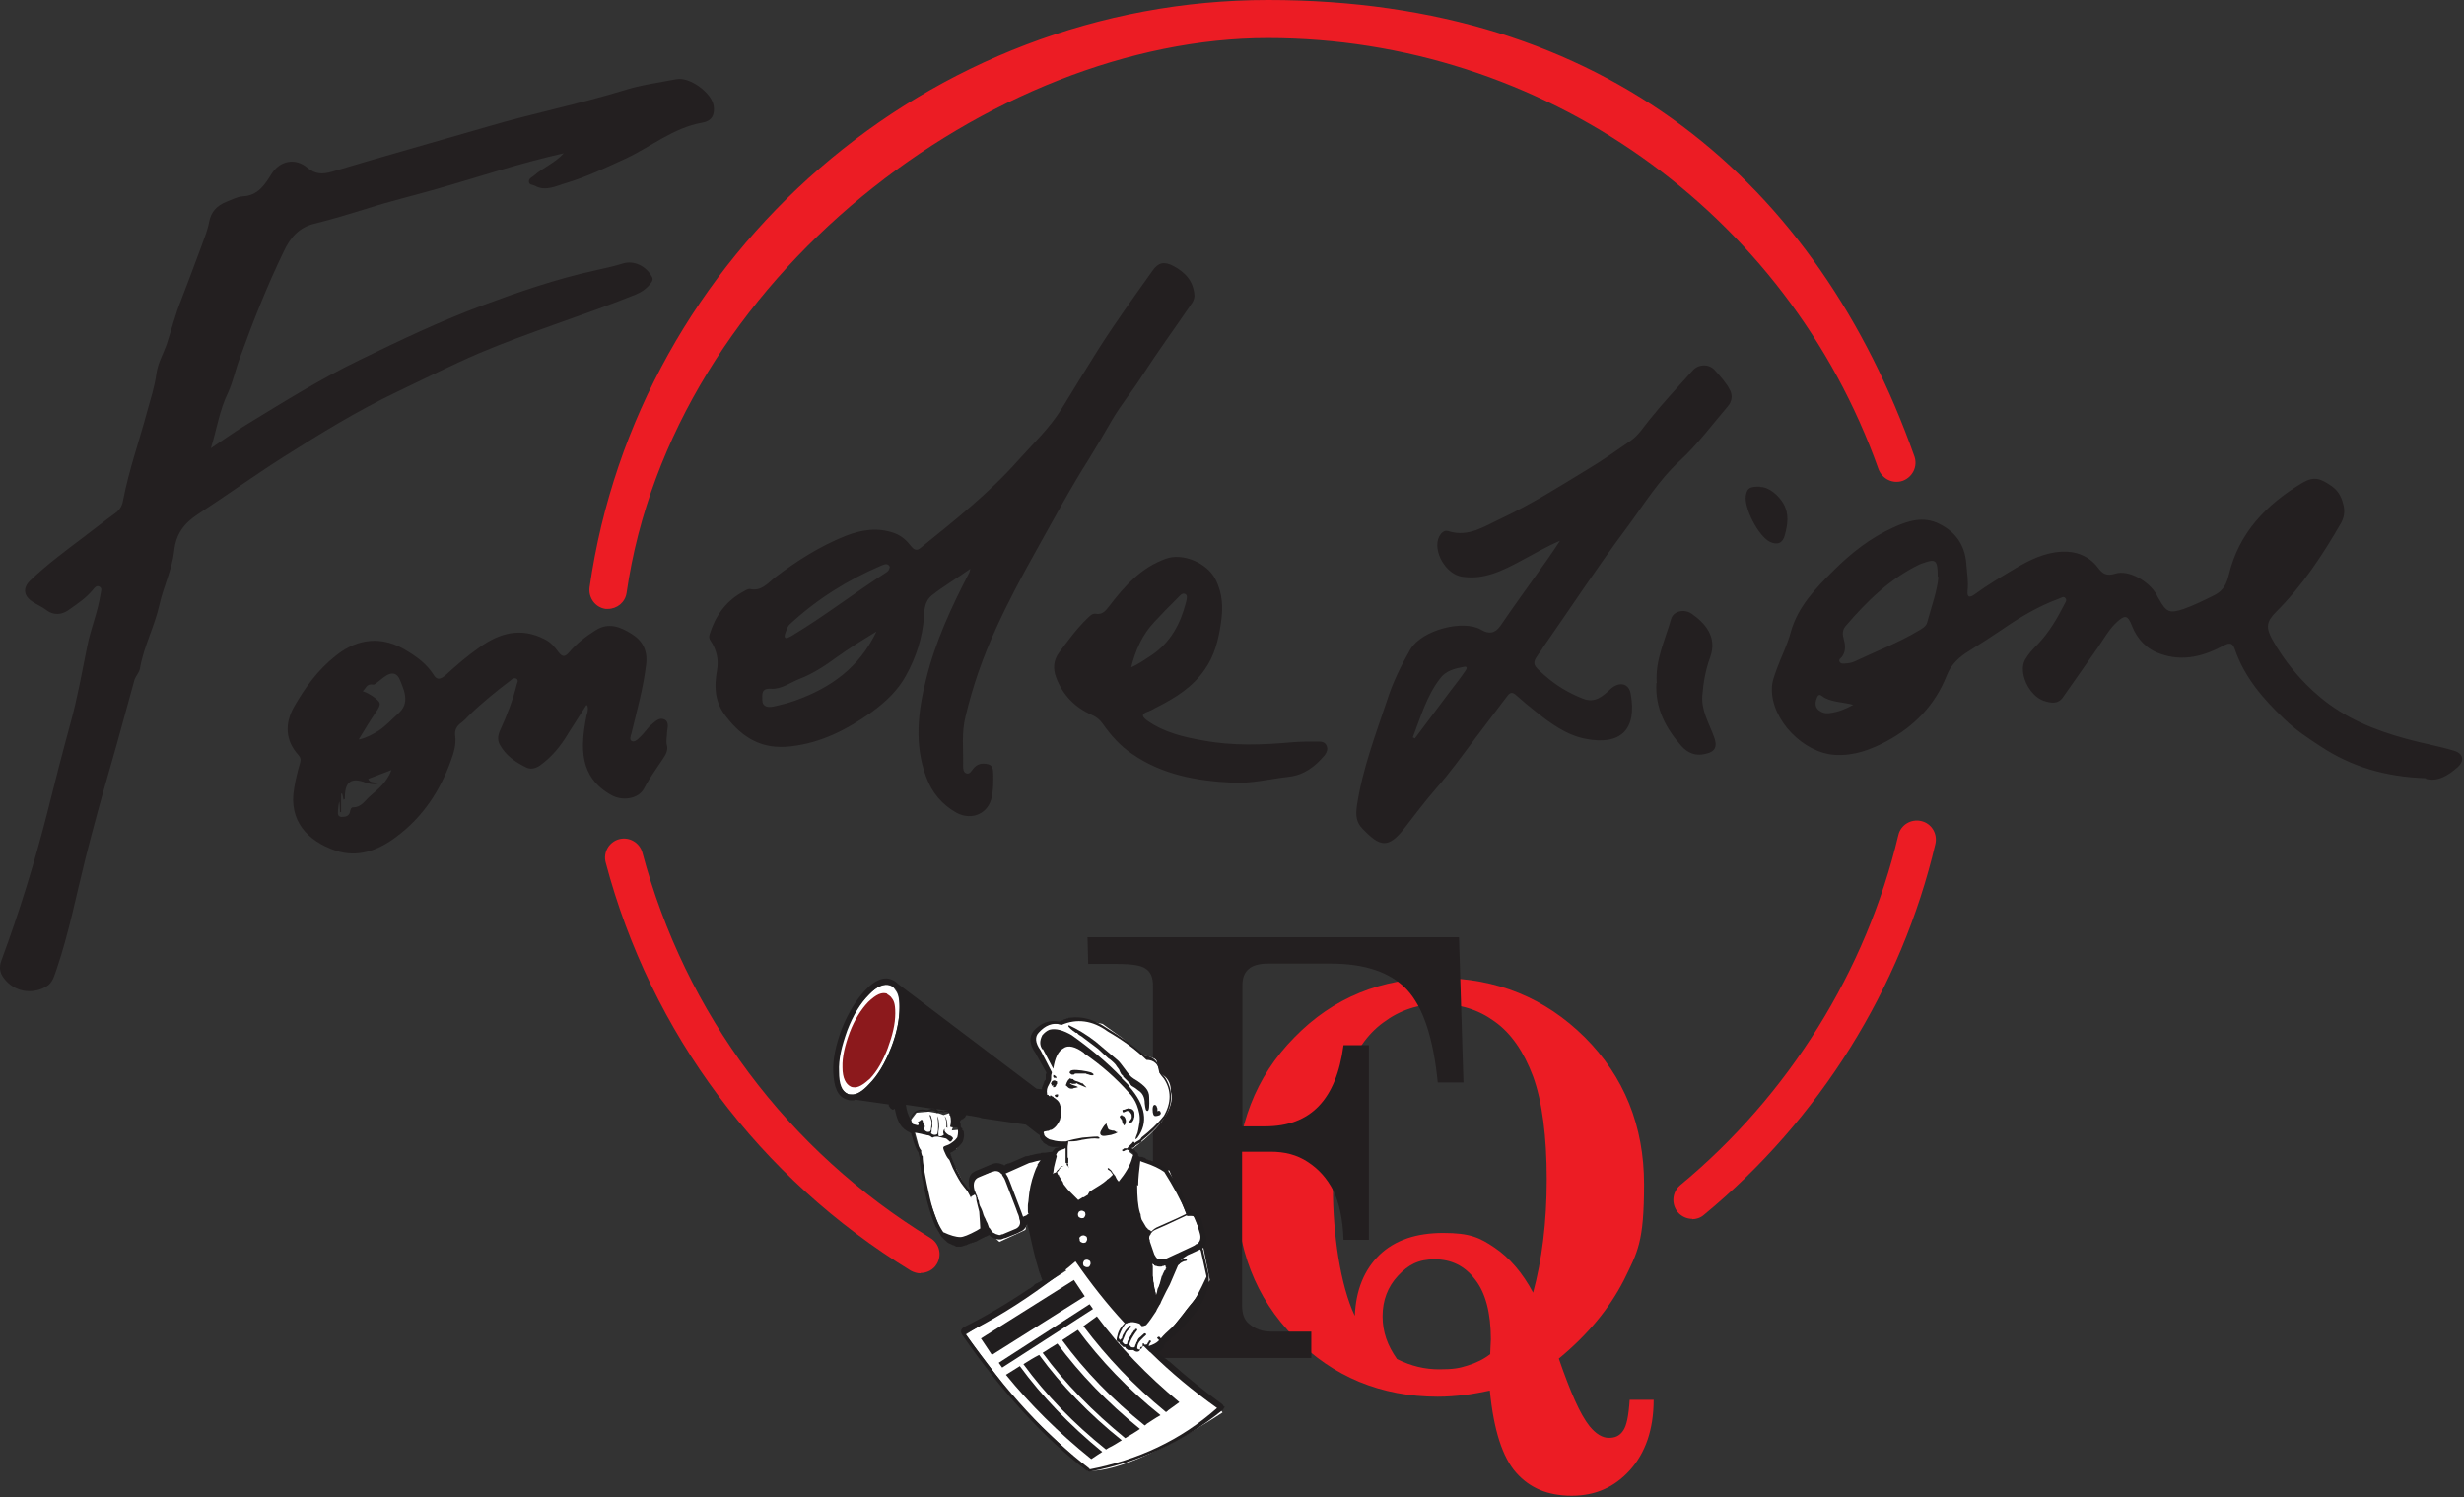<svg width="719" height="437" fill="none" xmlns="http://www.w3.org/2000/svg"><rect width="100%" height="100%" fill="#333333" stroke="none"/><path d="M164.641 44.7c-13 2.9-25.1 7-37.4 10.5-6.6 1.9-13.4 3.5-19.9 5.6-5.2 1.6-10.4 3.2-15.7 4.5-4.4 1.1-6.9 4-8.8 8-4.9 10.1-9 20.5-12.8 31-1.3 3.4-2 7-3.5 10.3-2.5 5.1-3.3 10.7-5 16.2 3.3-2.2 6.5-4.5 9.9-6.6 11-6.7 22-13.6 33.6-19.2 11.5-5.6 23-11.1 35-15.6 11-4.1 22.2-8 33.7-10.5 2.7-.6 5.4-1.2 8-2 3.2-1 6.7.7 8.4 3.7.5.8.3 1.3-.2 2-1.3 1.7-2.8 2.7-4.8 3.5-15 6-30.5 10.7-45.4 17-8.1 3.5-16 7.5-24 11.3-11.5 5.5-22.4 12.2-33.1 19-8.5 5.4-16.7 11.3-25.1 16.8-3.9 2.6-6.2 5.7-6.7 10.5-.6 5.4-3.1 10.4-4.3 15.7-1.4 6.4-4.6 12.2-5.7 18.7-.2 1.2-1.2 2.1-1.6 3.3-2.3 8.3-4.5 16.6-6.9 24.9-2.6 9-5.1 18.1-7.4 27.2-2.7 10.8-4.8 21.7-8.4 32.3-.7 1.9-1.1 4.1-3.2 5.2-4.1 2.3-9.2 1.4-12.1-2.4-1.3-1.6-1.6-3.3-.8-5.4 5.2-14 9.6-28.3 13.3-42.8 2.2-8.9 4.5-17.8 6.9-26.6 2-7.3 3.3-14.7 4.8-22.1 1-5.2 3.1-10 3.9-15.3.1-.8.6-1.7-.3-2.2-.9-.5-1.5.4-2 1-1.9 2.3-4.3 3.9-6.7 5.6-2.1 1.6-4.6 2-7 .1-1.2-.9-2.7-1.5-4-2.4-2.5-1.7-2.7-4-.5-6.1 4.8-4.6 10.2-8.6 15.5-12.6 3.2-2.4 6.3-4.9 9.5-7.2 1.3-1 1.9-2.3 2.1-3.7 1.7-8.8 4.7-17.2 7-25.8 1-3.6 2.2-7.3 2.7-11 .4-3.1 2-5.8 3-8.6 1.4-4.3 2.5-8.7 4.2-12.9 2.1-5.4 4.1-10.8 6.1-16.2.8-2.2 1.7-4.4 2.1-6.7.6-3 2.3-4.7 5-5.8 1.6-.6 3.2-1.5 4.8-1.6 4.5-.2 6.5-3.5 8.5-6.7 2.4-3.7 6.8-4.6 10.3-1.7 2.4 2 4.4 2 7.3 1.2 15-4.5 30.1-8.7 45.2-13.1 13.2-3.9 26.7-6.6 39.8-10.6 5-1.6 10.3-2.3 15.5-3.3 3.9-.7 10.2 4 10.8 7.7.4 2.6-.4 4.5-3.3 5-8.5 1.5-14.9 7-22.4 10.5-5.7 2.6-11.3 5.3-17.3 7.1-2.8.8-6 2.6-9.2.8-.6-.3-1.6-.2-1.7-1.1-.1-1 .8-1.3 1.4-1.8 2.7-2.4 6.2-3.7 8.9-6.7m543.2 182.5c-11.7-.4-21.6-3.3-30.7-9.3-3.7-2.4-7.3-4.8-10.5-7.9-6.2-5.9-11.7-12.2-14.5-20.4-.6-1.7-1.3-2.1-3.1-1.2-5.9 3.2-12 4.9-18.7 2.5-4-1.4-6.7-4.3-8.2-8.1-1.2-3.1-2-3.4-4.4-1.2-2.2 2-3.7 4.7-5.4 7.2-3.4 4.9-6.9 9.8-10.3 14.7-1.5 2.2-3.6 1.8-5.7 1.1-4.3-1.5-7.5-8.3-5.4-12 .9-1.6 2.2-3 3.5-4.3 3.4-3.5 5.8-7.6 8-11.9.3-.6.8-1.2.2-1.8-.5-.6-1.2 0-1.8.2-6 2.2-11.4 5.4-16.6 9-3.1 2.1-6.2 4.1-9.4 6.1-3 1.8-5.5 4-6.8 7.4-3.4 8.6-9.5 14.8-17.5 19.1-4.7 2.5-9.5 4.3-15 4-9.2-.5-18.7-10.1-18.5-19.4 0-2 .8-3.8 1.4-5.6 1.3-3.6 3.1-7 4.1-10.8 2-7.3 7.2-12.8 12.5-18 5.1-5.1 10.7-9.5 17.3-12.5 4.3-2 8.9-3.5 13.6-1.1 4.6 2.3 7.3 6 7.8 11.2.2 2.8.7 5.5.4 8.3-.2 2.1.7 2 2 1.1 3.8-2.8 7.9-5.2 11.9-7.6 4.2-2.5 8.7-4.7 13.6-4.9 4.1-.2 7.9 1.2 10.5 4.6 1.4 1.9 2.6 2.6 5.1 1.8 3.8-1.2 9.8 2.1 12.1 6.2.2.4.4.9.7 1.3 2.1 3.8 3.1 4.2 7.2 2.8 3.1-1.1 6.1-2.6 9.1-4.1 2.5-1.3 3.4-3.3 4-5.7 2.9-12.4 11-20.7 21.5-27 3.4-2 5.3-1.3 8.6 1 2.2 1.6 3 3.6 3.5 6 .3 1.7 0 3.2-.8 4.7-5.4 9.4-11.3 18.3-19 26-2.8 2.8-3 4.5-1.1 8 3.6 6.4 8.2 12 13.9 16.8 7.4 6.2 16 9.7 25.2 12.2 4.6 1.3 9.4 2.1 14 3.5 2.6.8 3.1 2.8 1.1 4.7-2.9 2.6-6 4.4-9.3 3.5m-142.5-58.9c0-5-.6-5.4-4.2-4.1-.4.1-.8.3-1.1.4-8.7 4.2-15.4 10.8-21.5 17.9-.9 1-1.1 2.2-.7 3.6.5 1.8.8 3.7-.4 5.4-.3.5-1.2.8-.7 1.6.4.6 1.2.5 1.8.4.8 0 1.6-.2 2.4-.5 6.3-3 12.9-5.5 18.9-9.1 1-.6 2.1-1.2 2.4-2.3 1.3-4.8 3-9.4 3.3-13.4m-24.8 37.4c-2.8-.8-5.7-.7-8.3-2-.7-.3-1.6-1.6-2.2-.4-.6 1.2-1 2.9.4 4 .9.7 2 1 3.2.8 2.4-.3 4.7-1.2 6.8-2.4m-257.6-39.7c-4.1 2.9-7.9 5.1-11.3 7.8-1.9 1.6-2.1 3.8-2.2 5.9-.4 6.3-2.3 12.1-5.3 17.5-2.4 4.4-6.1 7.8-10.1 10.7-7.1 5-14.6 8.9-23.5 9.9-8.3 1-14-2.4-18.8-8.6-3.4-4.2-3.6-8.7-2.7-13.7.5-2.9-.1-5.9-1.9-8.5-.4-.6-.5-1.1-.3-1.8 1.6-5.2 4.5-9.5 9.4-12.3.8-.4 1.7-1.1 2.4-1 3.3.7 5.1-1.6 7.2-3.3 6.4-4.9 13.2-9.2 20.7-12.2 4.6-1.8 9.3-2.6 14.3-.8 2.1.8 3.6 2.2 4.9 3.9 1 1.2 1.8 1.2 2.8.3 9.9-8 19.9-15.9 28.4-25.5 4.4-4.9 9.2-9.4 12.7-15.1 3.5-5.7 6.9-11.3 10.5-17 5-7.9 10.5-15.5 15.9-23.1 1.7-2.5 3.4-2.9 6.1-1.5 3.4 1.8 5.9 4.3 6.2 8.6 0 1.2-.5 2-1.1 2.8-4.7 6.9-9.6 13.6-14.2 20.7-2.8 4.4-6.1 8.4-8.7 12.8-2.2 3.8-4.4 7.6-6.7 11.3-5.6 8.8-10.5 18-15.6 27.1-4.1 7.3-8.1 14.8-11.6 22.5-3.8 8.3-6.8 16.8-8.9 25.7-1.2 4.7-.6 9.5-.7 14.3 0 .9 0 2 1 2.3.9.3 1.4-.7 1.9-1.3 1.1-1.5 2.7-1.8 4.3-1.4 1.8.4 1.5 2.2 1.6 3.4 0 2 0 4.1-.4 6-.9 5-5.8 7.2-10.3 4.8-4.3-2.4-7.2-5.9-8.9-10.5-3.5-9.5-2.4-19 0-28.5 2.7-11 7.4-21.1 12.6-31.1.1-.2.1-.5.4-1.4m-27.5 18.6c-4.3 2.6-8.1 5-11.6 7.5-3.4 2.5-6.9 4.8-10.8 6.3-2.8 1.1-5.3 3.1-8.4 2.9-2.9-.2-2.5 1.7-2.5 3.3 0 2 1.7 2.2 3.2 1.9 2.3-.5 4.6-1.1 6.8-1.9 10.1-3.7 18.3-9.5 23.3-20Zm3.9-18.9c-.6-1.2-1.6-.7-2.6-.3-9.8 4.2-18.7 9.8-26.5 17-.9.8-1.1 2-1.5 3-.1.3-.1.7 0 .9.3.4.7.2 1.1 0 .4-.2.9-.4 1.3-.7 9.3-5.6 17.9-12.3 27.1-18.2.6-.4 1-.8 1.1-1.7Zm195.6-7.6c-4.2 1.8-7.7 3.9-11.3 5.8-5.4 2.9-10.9 5.7-17.3 4.7-4.8-.7-8.7-7.6-6.7-11.7.6-1.1 1.5-2 2.7-1.6 5.9 1.9 10.6-1.5 15.4-3.7 8.7-4.1 16.8-9.2 25-14.2 4.4-2.6 8.6-5.6 12.8-8.5 2.2-1.5 3.7-3.9 5.4-6 4-5 8.4-9.7 12.7-14.5 1.7-1.9 4.8-2 6.5 0 1.6 1.8 3.3 3.6 4.4 5.8.8 1.6.5 3.3-.6 4.6-4.6 5.4-8.9 11.2-14.1 16-6.3 5.8-10.6 13-15.6 19.7-8.5 11.4-16.3 23.3-24.4 34.9 0 .1-.2.3-.2.4-3.1 4.2-3.1 4.2.9 7.7 3.3 2.9 7 5.1 11.1 6.7 3.6 1.4 5.8-.8 8.1-2.9 2.5-2.2 5.3-1.6 5.8 1.5 1.9 10.5-3 15.1-13.2 13.1-5.6-1.1-10.2-4.5-14.6-8-1.9-1.5-3.8-3.1-5.6-4.7-1-.9-1.7-1-2.6.2-3.2 4.3-6.5 8.5-9.7 12.8-3.6 4.8-7.1 9.7-11.1 14.2-3.3 3.8-6.3 7.8-9.4 11.8-4.6 5.8-7 5.2-12 0-1.9-1.9-2.1-4-1.7-6.7 1.6-10.8 5.5-20.9 8.9-31.1 1.6-5 4-9.9 6.7-14.6 3.4-5.7 15.5-8.8 20.7-5.7 2.2 1.3 4 1.1 5.6-1.2 4.5-6.6 9.2-13 13.8-19.5 1.2-1.7 2.3-3.4 3.7-5.5m-43.1 57.6c.2 0 .4.2.6.3 3.5-4.7 7-9.3 10.5-14 1.4-1.8 2.8-3.6 4.1-5.5.3-.4 1.2-1.7-.3-1.4-2.6.5-5.3 1.1-7 3.5-3.9 5.1-5.6 11.2-7.9 17.1Z" fill="#231F20"/><path d="M171.141 205.7c-1.9 3-3.7 5.7-5.3 8.3-2.2 3.7-4.8 6.9-8.3 9.4-1.5 1-2.9 1.2-4.3.4-3-1.5-5.7-3.4-7.4-6.5-.8-1.4-.5-3 .2-4.4 1.9-4.2 3.6-8.5 4.7-13 .1-.6.7-1.3 0-1.8-.6-.4-1.3 0-1.8.5-4.2 3.2-8.3 6.5-12.1 10.2-.7.7-1.3 1.4-2.1 2-1.4 1-2.2 2.2-1.9 4.1.3 2.3-.4 4.7-1.2 6.9-3.2 9-8.3 16.7-16 22.4-5.3 4-11.3 6.2-17.8 4-8.1-2.8-13.7-8.7-12-18.2.4-2.5 1-4.9 1.7-7.3.3-1 .2-1.6-.5-2.4-3.8-4.2-4-9.2-1.2-14.1 3.2-5.6 7-10.8 12.1-14.8 4.9-4 11.9-6.5 19.9-2 3.6 2.1 6.6 4.2 8.8 7.7 1 1.6 2.2.9 3.3 0 3.2-2.9 6.4-5.7 10-8.2 5.9-4.2 12-5.9 18.9-2.4 1.9.9 3.1 2.4 4.2 3.9 1.2 1.5 1.9 1.2 3 0 2.2-2.6 4.9-4.7 7.8-6.5 3.8-2.4 7.3-.9 10.5 1.1s4.7 4.9 4.2 8.9c-.8 6.9-2.7 13.5-4.3 20.2-.2.7-.6 1.6 0 2.1.7.5 1.6-.2 2.1-.7 1.1-1 2-2.1 2.9-3.2.2-.2.4-.5.7-.7 1.1-.9 2.3-2.3 3.8-1.7 1.7.7 1 2.6.9 3.9 0 1.3-.4 2.5 0 3.8.3 1.3-.3 2.5-1.1 3.7-1.9 2.9-4 5.7-5.6 8.8-1.7 3.2-6.5 3.7-9.6 1.9-9.4-5.3-9-13.9-7.2-23.1.2-.8.6-1.5.3-2.9m-66.6 9.8c2.4-.6 4.1-1.6 5.7-2.6 2.1-1.4 3.7-3.2 5.5-4.8 1.2-1.1 2-2.1 2.2-3.8.2-2.2-.7-4.1-1.5-6.1s-2.2-2.5-4.1-1.3c-1.3.8-3.2 2.7-3.7 2.6-2-.4-2.1 1.1-3.1 1.9 1.2.4 2 .9 2.8 1.4 2.6 1.9 2.8 2.2 1 4.8-1.7 2.5-3.2 5-4.9 7.8m5.4 13c-1.4.3-2.4 0-3.4-.3-4.2-1.6-6-.3-6.1 4v.7s-.2.2-.4.3c-.1-.6-.2-1.2-.4-1.8h-.3v5.4h-.3c0-1-.1-2-.2-3.1-.3.8-.3 1.6-.4 2.4 0 .9-.3 2 1 2.1 1 0 2.2-.1 2.5-1.5.1-.6.3-1.3.9-1.3 2.5 0 3.5-2.1 5.1-3.4 2.3-2 4.8-4 6.1-7.5-2.6 1-4.7 1.8-6.8 2.6.5 1.3 1.7.8 2.9 1.3m249.3-.2c-10.4-.5-20.5-2.3-29.3-8.4-3.4-2.3-6.1-5.3-8.5-8.7-.9-1.3-1.9-2.1-3.3-2.7-5-2.2-8.5-5.9-10.4-11-.9-2.5-.8-4.9 1-7.3 2.6-3.5 5.1-6.9 8.2-9.9.7-.6 1.3-1.4 2.3-1.3 2.1.4 3-.9 4.1-2.3 4.5-5.9 9.4-11.3 16.6-13.8 4.9-1.7 11.9 1.3 14.3 6 2.2 4.2 2.3 8.6 1.6 13-.7 4.7-1.8 9.3-4.7 13.4-3.5 5.1-8.5 8.2-13.8 10.9-.9.4-1.7 1-2.6 1.3-2.6.8-1.6 1.8-.2 2.8 4.9 3.4 10.5 4.7 16.2 5.7 8.6 1.6 17.3 1.3 26 .5 2.5-.2 5-.2 7.6-.2 1 0 2 .2 2.4 1.3.4 1 0 1.9-.6 2.7-2.8 3.3-6 5.8-10.6 6.3-5.4.6-10.7 2-16.3 1.7Zm-29.7-33.6c2.4-1 4.2-2.4 6.1-3.6 5.5-3.7 8.4-9.1 10-15.3.2-.8.6-2.1-.1-2.5-.9-.6-1.7.5-2.4 1.2-2.3 2.3-4.5 4.5-6.7 6.9-3.5 3.7-5.5 8.2-6.8 13.4m153.4 4.4c-.5-6.7 2.5-12.6 4.2-18.7.7-2.3 3.8-3 6-1.5 3.7 2.6 7.6 6.6 5.4 12.7-1.3 3.5-2 7.3-2.3 11.2-.3 4.5 2 8.1 3.4 12 1.1 2.8.4 4.4-2.5 5-2.8.7-5.1-.2-7-2.3-4.7-5.3-7.7-11.2-7.3-18.4m30.3-57.2c2.6 0 5.4 2.5 6.8 4.9 1.7 3.1 1.2 6 .4 9.1-.6 2.4-2.2 3.1-4.4 2-3.3-1.6-7.6-9.9-7-13.5.4-2.2 1.1-2.6 4.1-2.6" fill="#231F20"/><path d="M454.841 396.4c3.4 9.8 6.2 16.3 9 19.8 1.8 2.2 3.7 3.4 5.6 3.4 1.9 0 3.2-.6 4.2-2.1 1-1.4 1.6-4.3 1.9-9h7c0 8.6-2.4 15.5-6.9 20.5s-10.1 7.5-17 7.5-12.2-2.2-16.2-6.7-6.6-12.5-7.7-24c-2.4.5-5 1-7.4 1.3-2.6.3-5.2.5-7.8.5-16.5 0-30.6-5.8-41.8-17.3-11.4-11.5-17-26.1-17-43.8 0-17.7 5.6-32.3 17-43.8 11.2-11.5 25.3-17.3 42.1-17.3s31 5.8 42.6 17.3c11.5 11.5 17.3 25.9 17.3 42.9s-1.9 19.8-5.9 28c-4.2 8.2-10.4 15.8-19 22.9m-7.5-19.2c2.6-9.6 4-20.6 4-33.1s-1.3-22.7-4-30.1c-2.7-7.2-6.4-12.6-11.2-16-4.8-3.5-10.1-5.1-16.2-5.1s-11.5 1.8-16.3 5.4c-4.8 3.5-8.2 8.6-10.4 15-2.9 9.1-4.3 20.2-4.3 33.3 0 13.1 2.1 28.3 6.4 37.3.3-7.5 2.7-13.4 7.2-17.8 4.5-4.3 10.7-6.4 18.6-6.4 7.9 0 10.7 1.4 15 4.3 4.3 2.9 8.2 7.4 11.2 13.1m-12.5 17.9.2-4.3c0-7.7-1.6-13.6-4.6-17.4-3-4-7-5.9-11.8-5.9-4.8 0-7.7 1.6-10.7 4.8-3 3.2-4.5 7.2-4.5 11.8 0 4.6 1.4 8.5 4.2 12.5 4.2 2.1 8.2 3 12.3 3 4.1 0 5.8-.3 8.3-1.1 2.6-.8 4.8-1.9 6.7-3.4" fill="#EC1C24"/><path d="M317.241 273.5h108.5l1.3 42.4h-7.5c-1.3-13.1-4.3-22.1-9.1-27.2-4.8-5-12.2-7.5-22.1-7.5h-18.2c-2.7 0-4.6.5-5.8 1.6-1.3 1.1-1.8 2.7-1.8 4.8v41.1h6.6c13.3 0 20.8-7.8 22.9-23.7h7.4v56.8h-7.4c-.2-6.1-1.3-10.9-3-14.4-1.8-3.5-4.2-6.2-7.4-8.3-3.2-2.1-6.7-3-10.9-3h-8.3v44.8c0 2.4.6 4.2 1.9 5.3 1.8 1.6 4 2.4 6.6 2.4h11.7v7.7h-65.1v-7.5h10.9c2.6 0 4.5-.6 5.9-2.1 1.4-1.3 2.1-3 2.1-5.1v-93.9c0-2.4-.6-4-2.1-5-1.3-1-4.2-1.4-8.3-1.4h-8.5l-.2-7.7-.1-.1Z" fill="#231F20"/><path d="M259.741 287.6c-1.7-.6-4 .2-6.5 2.9-2.5 2.5-4.6 6-6.4 10.3-1.7 4.4-2.5 8.4-2.4 11.9 0 3.7 1.1 5.7 2.9 6.5.3.2.6.2 1 .2 1.6.2 3.3-.8 5.4-3 2.4-2.5 4.4-6 6.2-10.3 1.7-4.3 2.5-8.3 2.5-11.9 0-3.6-.5-4.4-1.4-5.6-.3-.5-.8-.8-1.3-1Zm46.9 26.2s-6.7-9.8-5.2-11.1c1.6-1.3 3-5.2 7.9-3.7 0 0 5.1-2.4 7.3-1.3l5.1 1.1 5.7 4.1 6 5.2s3.8.3 4.1 1.6l.8 3.5s3.5 1.1 3.3 5.4c0 0 2.5 5.2-7.8 14l-4.4 3.5 1.3 1 7 3.5 3.5 1 5.1 13.2h1.9l2.9 6.8v2.5l1.9 9.5-15.4 19.5v2.4l18.3 15.6.8 1.1s-26.5 17.8-39.2 17l-20.2-19.1-15.6-20.6 29.4-18.7-11.1-16-.8 4.1-7.6 3.5-3.7-3.3-6 3.3-6.8-1.4-5.6-15.4-1-9.4-2.1-7.8-.6-1.6 1.6-2.1 3.5-.3 3 .5 1.4.5 1.7-.6 1.7 2.1-1 3 3-.3v3.2l-1.7 2.5-2.7.5 7 13.8.8-5.9 9.5-3.2 4.1-.8 6.5-1.6 1 2.1 3.7-4.6 2.1-.6v-1l-6.2-1.3-1.3-3.3 4.6-8.7-3.7-1.1 2.1-5.7.1-.1Z" fill="#fff"/><path d="M282.941 347c-.133 0-.133 0 0 0 .134 0 .134 0 0 0Zm57.3 22.8-.2-.3c-.2 0-.3.2-.5.2h-.2c-.133 0-.233.067-.3.2h-.6c-.2-.2-.3-.2-.5-.2-.2-.2-.3-.2-.6-.2-.2-.2-.3-.3-.6-.5 0 .2 0 .5.2.8v2.7c0 .6.2 1.4.3 2.1 0 .5 0 .8.2 1.3s.2.8.2 1.1c.2.3.2.6.2 1.1.2-.3.3-.6.3-1 .2-.3.3-.6.3-1.1.2-.3.2-.6.3-.8 0-.2.2-.3.2-.5.3-.8.5-1.6.6-2.2l.2-.2c.2-.2.2-.3.2-.5s.2-.3.3-.6c0-.133.067-.233.2-.3 0-.2.2-.2.2-.3v-.2l.2-.2-.2-.2c0-.133-.066-.233-.2-.3m-24.8-53.5c-.2-.2-.8-.5-1.9-.8-.3-.2-.6-.3-.6-.5h-.2c-.3 0-.6-.2-.8-.2 0 0-.2.2-.2.3-.2 0-.3.3-.6.8l-.3.8c0 .2 0 .3.2.3l.3.3c.3.3.6.5 1.1.5.5 0 .3 0 .8-.2.5 0 .8-.2 1.1-.2 0-.2-.5-.3-1-.5-.6-.2-1-.3-1.1-.5h-.2c0-.2.2-.2.2-.2.2 0 .3.2.5.2.6 0 1 0 1.3-.2 0 0 .2 0 .2.2l2.4 1h.2l-1.3-1.3m.6-8.6c5.1 3.5 9.4 7.3 13 11.4 1.1 1.1 1.9 2.4 2.4 3.7.6 1.6 1 3.2.8 4.9-.2 1-.3 2.1-.6 3.2-.2.6-.5 1.1-.6 1.7v.2c.2-.2.5-.3.6-.5 3.2-4.4 2.4-9.4-2.4-14.9-.2-.2-.2-.3-.3-.5l-1.9-1.9v-.2c-4.4-4.6-9.4-8.7-14.6-12.4-2.4-1.4-4.6-2.1-6.5-1.6-.8.3-1.5.9-2.1 1.6-.8 1.6-.8 2.9 0 4.1h.2l3 5.7c.5-3.2 1.4-5.1 3-6 1.3-1 3.5-.5 6 1.4m-8.1 12.1c-.3 0-.5.2-.5.3 0 0 0 .2.2.3.2.1.3.2.3.2.3 0 .5-.2.5-.6 0-.4-.2-.2-.5-.2Zm0-2.9.2-.2v-.5c0-.2 0-.3-.3-.3-.2-.2-.3-.2-.6-.2s-.3.2-.5.2c0 0-.2.2-.2.3 0 .1-.2.3-.2.5.134 0 .2.067.2.2v.3h.6c-.2.2-.2.3-.2.3s0 .2.2.2.5-.1.6-.3c.2-.3.2-.5.2-.5Zm10.9-3c-.3-.3-.6-.5-1-.6-.6-.2-1.4-.3-2.5-.5-2.4-.3-3.5-.2-3.5.6v.2c.2 0 .2.2.3.2.1 0 .2.2.3.2h.6c.2-.2.3-.3.6-.3h2.9c.134 0 .234.067.3.2h.3c.5.2.8.3 1 .3h.6v-.2" fill="#211E1F"/><path d="M258.941 290c-1.6-.6-3.3.2-5.6 2.4-2.1 2.2-4 5.2-5.4 8.9-1.4 3.8-2.2 7.1-2.1 10.2 0 3.2 1 4.9 2.4 5.6.2.1.5.2.8.2 1.4.2 2.9-.8 4.8-2.5 2.1-2.2 3.8-5.2 5.2-8.9 1.4-3.8 2.2-7.1 2.2-10.2 0-3.1-.5-3.8-1.3-4.8-.3-.3-.7-.6-1.1-.8" fill="#8C191C"/><path d="M308.041 314.7c.134 0 .2-.067.2-.2 0-.2 0-.3-.3-.5-.2-.2-.4-.3-.6-.3v.6l.3.3c.2-.2.2 0 .5 0m21.3 8.7c-.2.2-.5.2-.8.3-.6.3-1 .3-1.1.3v.2c0 .3 0 .5.3.5s.3-.2.6-.2c.2-.2.5-.2.5-.2.5 0 .8.3 1.1.8.2.3.2.6.2 1s-.2.6-.5 1-.5.5-.5.6c0 .1 0 .2.2.2.3-.2.5-.2.6-.3v.2c.3-.2.6-.6.8-1.1 0-.3.2-.5.2-.8v-.6c0-.3 0-.8-.3-1.1-.2-.3-.6-.6-1.3-.6m-2 1.9h-.3c0 .2-.2.2-.2.2l-.2.2v.2s.2.2.2.3c.2.2.3.3.3.5.2 0 .2.2.2.3v.2c.2.5.3.8.5 1.1.3 0 .6-.5.6-1.4-.2-1-.6-1.4-1.1-1.4m-2.6 4.4c.2-.2 0-.2 0 0-.8-.2-1.3-.3-1.4-.5-.1-.2-.3-.5-.3-.8-.2-.2-.2-.3-.2-.5v-.3c-.2 0-.6.3-1.1 1.1-.5.8-.8 1.3-.8 1.7 0 .4.3.8 1 .8s1.3-.2 2.2-.3c1-.3 1.6-.5 1.9-.8-.2 0-.5 0-.6-.2l-.6-.3-.1.1Zm12.3-4.3c.6 0 1-.2 1.3-.3.2-.2.3-.4.3-.6 0-.2-.2-.3-.2-.5-.2-.2-.5-.2-.8 0v-.8s-.2-.6-.3-.8c-.6-.6-1.1-.2-1.1 1.1s.3 1.9.8 1.9Zm-22.9-24.3.5.5c.2.2.5.3.8.5l4.9 3.7 1.7 1.6c.8.6 1.3 1.3 1.7 1.4.6.5 1.3 1.1 1.7 1.6.2.3.5.8 1 1.4.2.5.3.8.6 1.3.2.3.5.5.6.6v.2l1.9 1.9c.2.2.2.3.3.5l.3.3c.6.3 1.3.8 1.9 1.3 1.3.8 1.9 2.1 1.9 3.8.2 1.6.3 2.2.8 2.2s.6-1.3.5-4c0-1-.3-1.9-1-2.7-.5-.6-1.6-1.6-3.5-2.7-1-.6-1.7-1.6-2.5-2.7-1-1.3-1.6-2.2-2.2-2.7l-6.4-5.4c-2.7-2.1-5.4-3.7-7.8-4.8 0 0-.2 0-.2.3.2.3.8 1 2.2 1.9m.6 86.7-4.6 3c6.5 8.9 14.6 17.3 24.1 24.9.2-.2.5-.3.6-.5 1.3-.8 2.5-1.7 4-2.5-9.5-7.6-17.5-16-24.1-24.9Zm-38.4-59.1s.2 0 .3.2v-.6c0-1.4-.3-2.4-.8-2.9.5 1 .6 2.1.5 3.3Zm37.3 44.5-27.2 17.1 3.2 4.8 27.1-17.1-3.2-4.8h.1Zm4.5 7.1-26.5 17.1 1 1.4 26.5-17.1-1-1.4Zm-20.4 18.1-4 2.5c7 8.6 15.2 16.8 24.9 24.6 1.1-.8 2.2-1.4 3.2-2.1-9.5-7.8-17.6-16.2-24.1-25.1m11-6.5c-1.4.8-2.7 1.7-4.3 2.7 6.5 8.9 14.6 17.1 24.1 24.9.3-.2.5-.3.8-.5 1.3-.8 2.4-1.4 3.5-2.2-9.4-7.6-17.5-16-24.1-24.9Z" fill="#211E1F"/><path d="M357.141 410.5c-.2-.3-.3-.6-.6-.8-5.2-3.8-10.3-7.9-15.1-12.2-.2-.2-.3-.3-.5-.3l-.5-.5c-.2-.2-.3-.2-.5-.3-.2-.1-.3-.2-.3-.3-.2-.2-.3-.2-.5-.3-.2-.2-.3-.3-.5-.3l-.5-.5c-.2-.2-.2-.3-.3-.3.2-.2.3-.3.5-.3.2-.2.3-.3.5-.3l.2-.2c0-.2.2-.2.2-.3.2-.2.2-.3.3-.5 0-.3.2-.5.2-.6v-.2c.2-.2.3-.2.3-.3l.3-.3c.2-.2.3-.2.5-.3 7.5-6.4 11.4-12.2 11.9-17.5v-1.6l-1.6-7.1v-.3l-.2-.3v-.3c.2-.2.3-.3.5-.6.6-1.1.8-2.4.3-3.7l-1.1-3.8c-.3-1.3-1-2.1-1.7-2.4h-.2s-.3-.2-.5-.2-.5-.2-.6-.2c-.2-.2-.2-.5-.3-.5-.2-.2-.2-.3-.3-.6 0-.2-.2-.3-.2-.5s0-.2-.2-.3c0 0-.2-.2-.2-.3-.2-.2-.2-.3-.2-.3 0-.2-.2-.2-.2-.2-1.4-3.2-3.2-6-5.1-9v-.2c-.2-.2-.2-.3-.3-.3-1.1-.8-2.5-1.4-4.1-2.2-.2-.2-.3-.2-.5-.2-.2-.2-.3-.2-.6-.2s-.3-.2-.5-.2-.3 0-.5-.2l-.2-.2s-.3-.2-.5-.2-.3-.2-.5-.2h-.6s-.3-.2-.5-.2v-.6c0-.2-.2-.2-.2-.2-.2-.3-.2-.5-.5-.5l-.2-.2v-.2s-.2-.2-.3-.2c-.1 0-.3-.2-.5-.3l-.2-.2c.3 0 .5 0 .6-.2.2 0 .2-.2.3-.3.134 0 .2-.067.2-.2.2-.2.3-.2.5-.3.2-.1.3-.3.5-.3s.3-.2.5-.3c.2-.1.2-.3.3-.5 2.4-1.9 4.6-4 6.5-6.4 0 0 .2 0 .2-.2 2.5-4.3 2.5-8.3 0-12.1-.2 0-.2-.2-.2-.2-.3-.3-.6-.8-1-1.1-.5-3-1.9-4.6-4.6-4.8-3.2-2.9-7-5.6-11.1-8.1-3.7-2.5-7.1-3.5-10.8-3h-.2c-.133 0-.233.067-.3.2h-.5c0 .133-.066.2-.2.2-.2 0-.5 0-.6.2-.1.2-.5.2-.6.2-.2.2-.5.2-.6.3h-.2c-2.7-.5-5.1.3-7.3 2.7-1.4 1.7-1.3 4 .5 6.5l3.2 5.7c0 .2-.2.5-.2.6v1.4s0 .2-.2.2c0 .2-.2.3-.3.5v.2c0 .2-.2.3-.2.5s-.2.3-.2.5-.2.3-.2.5v.5l-1.6-.2-40.3-30.5c-.5-.5-1.1-1-1.9-1.3-2.2-1-4.9 0-7.9 3.2-2.5 2.7-4.8 6.4-6.7 11.1-1.7 4.6-2.7 8.9-2.5 12.7.2 4.4 1.3 7.1 3.8 7.9.5.2.8.3 1.3.3h.8c.2 0 .3 0 .5-.2l9.8 1.4v.5c.134 0 .2.067.2.2 0 0 .2.2.2.3l.3.3c.134 0 .234.067.3.2h.3c.134 0 .234-.067.3-.2.067-.133.134-.067.2.2.5 2.4 1.1 4.1 2.4 5.4 0 0 .2 0 .2.2.5.3 1 .8 1.6 1 0 0 .2.2.3.2.1 0 .2.2.3.2v.3s0 .3.2.5c0 .2 0 .3.2.6v.2c.5 1.7 1.1 3.2 1.7 4 0 .5.2.8.3 1.4 0 2.2.6 6.2 2.1 12.4.8 3 1.6 5.6 2.5 7.6 0 .2.2.3.3.5.1.2.2.3.3.5 0 .2.2.3.3.6.2.2.3.3.3.5.2.2.2.3.3.5.1.2.2.3.3.5l1.1 1.1c.2 0 .2.2.2.2s.2 0 .2.2c.134 0 .2.067.2.2h.2l.3.3h.2l1 .5h.2c.2 0 .2.2.3.2.1 0 .2 0 .3.2h1.3s.5 0 .8-.2c.3 0 .5-.2.6-.2.1 0 .5 0 .6-.2.2 0 .3-.2.6-.2.2-.2.3-.2.6-.2.2-.2.3-.2.6-.2.3-.2.5-.2.8-.3.2 0 .3-.2.5-.3.2 0 .3-.2.5-.2.2-.2.3-.2.5-.3.2-.1.3-.2.6-.3.2 0 .3-.2.5-.3h.2l1-.5c.2 0 .2.2.2.2l.2.2c.2.2.3.2.5.3.2 0 .3.2.6.3.5.2 1 .3 1.4.3.4 0 .8 0 1-.2.2 0 .3 0 .5-.2h.3l4-1.6h-.2c.6-.3 1.3-.5 1.7-1 .4-.5.3-.3.5-.6l.5-1c0 .5 0 .8.2 1.1 0 .3.2.6.2.8 1 4.6 1.9 8.6 2.9 11.7v.2s.2.3.2.5 0 .2.2.3v.2c0 .2.2.3.2.5v.2c.2.2.2.3.2.5.2.2.2.3.2.5-.2.2-.3.2-.5.3-.2.2-.3.2-.5.3-.2 0-.3.2-.5.3h-.2s-.2.2-.3.2c0 0-.2 0-.2.2-.2 0-.2.2-.3.2 0 .2-.2.2-.3.3l-.2.2c-.2 0-.3.2-.3.3h-.2c-.2.2-.3.2-.5.3-6.5 4.4-12.9 8.1-18.9 11.1-.2.2-.5.3-.6.6-.2.2-.2.5-.2.8 0 .3.2.5.3.8 11.8 17 24 30.2 36.4 39.7h.2c.134.133.234.2.3.2.2 0 .3.2.5 0h.2c14.1-2.7 27-8.7 38.4-17.9.3-.2.3-.5.5-.8.2.3.2 0 0-.3m-97.3-104.5c-1.7 4.4-3.8 7.9-6.4 10.5-1.9 2.1-3.8 3.2-5.2 3-.3 0-.6 0-1-.2-1.7-.8-2.5-2.9-2.5-6.4-.2-3.7.8-7.6 2.4-12.1 1.7-4.4 3.8-7.9 6.4-10.5 2.4-2.5 4.4-3.3 6.2-2.7.5.2.8.3 1.1.8h.2c1 1.1 1.4 2.9 1.4 5.2 0 3.8-.8 7.8-2.5 12.2m86.6 49.1c1.3-.3 2.1.2 2.4 1.4l1.1 3.8c.3 1.1.2 2.2-.8 3h-.2c-.3.3-.8.6-1.3.8l-1.7.8-5.4 2.5c-.3.2-.6.3-1 .3-1.1.3-1.9.2-2.4-.5-.2-.3-.3-.5-.5-.8l-1.3-3.8c0-.2 0-.5-.2-.8 0-.3 0-.8.2-1 .2-.2.2-.3.3-.5 0-.2.2-.2.2-.3.3-.5 1-.8 1.7-1.1l2.5-1.1 6.2-2.9.2.2Zm-8.3 14.9h.6c.2-.2.3-.2.3-.2h.2c.2 0 .3 0 .5-.2l.2.3v.2c0 .2.2.2.2.2s0 .2-.2.2v.2s0 .2-.2.3c-.2 0-.2.2-.2.3-.2.2-.2.3-.3.6-.2.2-.2.3-.2.5 0 0 0 .2-.2.2-.2.6-.5 1.4-.6 2.2 0 .133-.066.3-.2.5 0 .3-.2.6-.3.8-.2.3-.2.6-.3 1.1-.2.3-.2.6-.3 1 0-.3 0-.8-.2-1.1 0-.3-.2-.8-.2-1.1-.2-.5-.2-.8-.2-1.3-.2-.6-.2-1.4-.3-2.1v-2.7s0-.5-.2-.8c.2.2.5.3.6.5.2 0 .3.2.6.2m-5.3-23.5v-.2c0-2.1.3-4.4.6-7 .3.2.8.3 1.3.5 2.4.8 4.3 1.7 5.7 2.7 2.5 4 4.8 8.1 6.5 12.2l-2.7 1.3-5.6 2.5c-.8.3-1.4.8-1.9 1.3h-.2s-.2-.2-.2-.3h-.2s-.2-.2-.3-.2c0 0-.2 0-.2-.2l-.5-.5-1.3-2.2c-.2-.5-.2-.8-.3-1.3v-.2c0-.2-.2-.3-.2-.5-.6-1.9-.8-4.8-.8-8.1m1.3 41.2h.3c.3 0 .6-.2 1-.3 1-1.1 1.9-2.5 2.9-4 .3-.8.8-1.4 1.1-2.1v.2c.3-.8.6-1.4 1-2.2.5-1.1 1.1-2.2 1.9-3.7l2.4-5.6.3-.3c.2 0 .2-.2.2-.2.6-.5 1.3-.8 1.7-.8h.2c0-.2.2-.2.2-.3v-.2c0-.2-.2-.2-.2-.2-.5 0-1.1.2-1.7.6.8-.8 1.6-1.3 2.1-1.6 1.9-.8 3-1.4 3.7-1.7 0 .2.2.3.2.5l1.6 7.3v.2c-1.9 4.1-3.2 6.5-4 7.5-.5.5-1.6 1.7-3 3.8-.2.2-.3.3-.5.6-.5.6-1.1 1.3-1.6 1.9l-.8.8c-.2 0-.2.2-.3.3 0 0 0 .2-.2.2-1.1 1-2.1 1.9-2.9 2.9-.2-.2-.3-.5-.5-.5h-.2c-.133 0-.2.067-.2.2-.2 0-.2.2-.2.2l.6.6-.3.3c-.5.5-1.4 1-2.7 1.4v-.3l.2-.2v-.2c0-.2.2-.2.2-.2 0-.2.2-.2.2-.3v-.2c0-.133-.066-.2-.2-.2h-.2s-.2 0-.2.2-.2.3-.3.5l-.2.2h.2c-.2.2-.3.3-.6.3h-.3c-.2 0-.2-.2-.2-.2 0-.2-.2-.2-.2-.2-.2 0-.2.2-.2.2v.6c-.2.2-.2.3-.2.5s-.2.3-.3.3c-.2.2-.3.2-.6.2s-.3-.2-.5-.3c0-1 .3-1.7 1.1-2.5l1.1-1.1s.2 0 .2-.2c.2 0 .2-.2.2-.2v-.2s-.2-.2-.3-.2h-.2c-.2 0-.2.2-.2.2-.5.3-.8.8-1.3 1.1-.3.3-.5.6-.6 1.1l-.2.2c0 .2-.2.5-.2.6-.2.2-.2.5-.2.6 0 .1-.2.2-.3.3h-.5c-.133 0-.3-.067-.5-.2l-.2-.2v-.2c-.2 0-.2-.2-.2-.2.2-1.1 1-2.4 1.9-3.7l.2-.2c0-.2.2-.2.2-.3v-.2s0-.2-.2-.2h-.2c-.133 0-.2.067-.2.2 0 0 0 .2-.2.2 0 0-.2 0-.2.2-.2.3-.3.5-.6.8v.2c-.5.5-.6 1-.8 1.3-.2.3-.5.8-.5 1.3 0 0 0 .2-.2.3h-.6l-.5-.5c0-.2-.2-.2-.2-.2l.8-1.9c.2-.6.5-1.1.8-1.4.2-.3.5-.6.8-.8l.2-.2c.2 0 0-.2 0-.3 0 0-.2 0-.2-.2-.133 0-.2.067-.2.2-.3.3-.6.5-1 1s-.6 1-1 1.6l-.2.6v.2c-.2.3-.5.5-.6.6 0 0-.2 0-.2-.2 0 0 0-.2-.2-.2 0-.3 0-.5.2-1 .5-1.4 1.1-2.4 1.7-3.2.134-.133.234-.2.3-.2h.2c.2-.2.3-.2.6-.2h.2c.3-.3 1.6-.2 2.9.3m-28-55.5c0-.3 0-.5.2-.6.3 0 .8-.2 1.3-.2.2-.2.5-.3.8-.3 1.1-.6 1.9-1.6 2.5-3v-.2c.2-.5.3-1 .3-1.3 0-.3.2-.8 0-1.1v-.2c0-.3 0-.8-.2-1.1-.2-1-.6-1.6-1.4-2.1-.2-.2-.5-.3-.6-.5-.1-.2-.3-.2-.5-.3l-.2-.2h-.3c0 .2 0 .3.2.3l-.6-.2s0-.2-.2-.3h-.3v-.2c-.2-1.1 0-1.9.5-2.7l.5-1c.2-.3.2-.8.2-1.1v-.6c0-.3.2-.6.2-1l-3.3-6.4c-1.6-2.2-1.7-4-.5-5.2 1.9-2.1 4-2.9 6.4-2.4 0 0 .2 0 .2.2 4.4-1.9 9-1.4 13.5 1.9 4.3 2.5 8.1 5.2 11.3 8.3 2.2 0 3.7 1.3 4 4.1.3.5.8 1 1.1 1.4 2.2 3.3 2.2 7 0 10.8-1.9 2.4-4.1 4.4-6.5 6.3-.2.2-.2.5-.5.6 0 0 0 .2-.2.2-.5.3-1.1.6-1.6 1.1.2 0 .2-.2.2-.2v-.2l-.2-.2h-.2c-.2.2-.3.5-.5.6l-.8.8c-.2.2-.3.3-.3.5h-1l-.2.2s-.2 0-.2.2h-.2v.2s0 .2.2.2c0 0 .2.2.2 0h.2l.2-.2h.2c.2-.2.3-.2.5-.2l.5.2c.5.3.8.6 1.3 1 0 .3-.2.6-.3 1-.6 2.4-2.1 4.8-4 7.1-.5-.5-.8-1.1-1-1.6 0-.2-.2-.2-.2-.2 0-.2-.2-.3-.2-.3s0-.2-.2-.2c0-.2-.2-.3-.2-.3-.2-.5-.5-.8-.8-1l-.3-.3h-.3v.3l.2.2c.134 0 .234.067.3.2.3.1.5.4.6.6 0 0 .2.2.2.3.134.133.2.233.2.3-.5.5-1 1-1.6 1.4-.2 0-.2.2-.2.2-1.1 1-2.7 1.9-4.3 2.9-.133.133-.233.2-.3.2-.2.2-.5.3-.6.5v.2c-.133 0-.2.067-.2.2v.2l-1.3.8h-.3c-.5.3-.8.5-1.3.8l-.5-.5-2.2-2.2s-.2-.3-.3-.3l-1.1-1.4c-.2-.2-.2-.3-.3-.5v-.2s-.2-.2-.2-.3l-1-1.6c0-.2 0-.3-.2-.3-.133-.133-.2-.233-.2-.3l-.2-.5c.2-.3.6-.5.6-.8.6-.8 1-1.1 1.6-1.1-.5 0-.8 0-1.1.3l-.6.6c0 .2-.2.2-.3.3-.2.3-.5.6-.6.8h-.3l-.3.2-.2.2c.2-.6.2-1.3.3-1.9.3-1.4.6-2.4.8-3.2v-.2c0-.133-.066-.2-.2-.2.2-.6.5-1 .6-1.1 0 0 .2 0 .3-.2l1.4-.5c.2-.2.3-.2.5-.2v4.1c0 .133.067.2.2.2h.2v.2h-.2c.2.2.2.3.2.5h.2s0 .2.2.3l.2.5c0-.3-.2-.5-.2-.8v-.5c-.2 0-.2-.2-.2-.2h.2V338c-.2-.2-.2-.3-.2-.3v-2.9c0-.5.2-1.1.2-1.7 1 0 2.1 0 3.3-.3.3 0 .6-.2 1-.2 1.7-.3 3.2-.5 4.4-.3h.2c.2 0 .2-.2.2-.2s0-.2-.2-.2l-.2-.2h-.5c-1.1 0-2.5.2-4.1.3-1.7.3-3.3.6-4.8 1.1h-1.3c-1.3 0-2.4-.3-3.5-.6-1-.5-1.6-1-1.6-1.7l-.2-.3.1.3Zm10.8 30c.2-.2.5-.3.8-.3.3 0 .6.2.8.3.2.1.3.5.3.8 0 .3-.2.6-.3.8-.1.2-.5.3-.8.3-.3 0-.6-.2-.8-.3-.3-.2-.3-.5-.3-.8-.2-.3 0-.6.3-.8Zm-.5-5.6c-.2-.2-.3-.5-.3-.8 0-.3.2-.6.3-.8.3-.2.5-.3.8-.3.3 0 .6.2.8.3.2.1.3.5.3.8 0 .3-.2.6-.3.8-.2.3-.5.3-.8.3-.3 0-.6-.2-.8-.3Zm1.5 12.7c.2-.2.5-.3.8-.3.3 0 .6.2.8.3.2.1.3.5.3.8 0 .3-.2.6-.3.8-.2.3-.5.3-.8.3-.3 0-.6-.2-.8-.3-.2-.1-.3-.5-.3-.8 0-.3.2-.6.3-.8Zm-36.2-40v-.6s0-.2.2-.3c0-.133.067-.2.2-.2 0-.2.2-.2.3-.2.1 0 .3 0 .3-.2.2-.2.3-.2.3-.2.2 0 .2-.2.2-.3.2-.2.2-.3.3-.5l1.1.2h.2l2.7.5.5.2 12.9 1.9 3.5 2.7c.2 0 .2.2.3.2.1 0 .2.2.3.2v.6c.2.2.2.5.3.6.1.1.3.5.6.6v.2l.2.2c.2.2.5.3.8.5 0 0 .2 0 .2.2.134 0 .234.067.3.2h.2c.3.2.6.2 1 .3h2.2l-1 .3h-.2s-.2 0-.2.2l-.5.5s-.3.5-.3.6h.2v-.2h-.2l-2.2.3h-.6c-.2 0-.5 0-.6.2-1 0-1.7.3-2.7.5h-.2c-.3.2-.8.2-1.1.3h-.3c-.8.3-2.2 1-4.4 1.9-.2 0-.3.2-.6.2h-.2s-.3.2-.5.2c0 0-.2 0-.2.2-.2 0-.3.2-.3.2-.2 0-.3-.2-.5-.3h-.2c-1-.5-2.1-.5-3.2 0l-3.8 1.6c-.5.2-.8.3-1.1.5-.2.2-.3.2-.5.3-1 .8-1.3 2.1-1.1 3.7v.2c0 .2.2.3.2.6v.6l-.2-.2c-.133-.133-.2-.233-.2-.3h-.2v-.2l-.2-.2c-.8-1-1.6-2.4-2.4-4-.2-.2-.2-.5-.3-.6 0-.2-.2-.2-.2-.3 0-.1-.2-.5-.3-.8 0-.2-.2-.3-.2-.5s-.2-.3-.3-.5c0-.2 0-.3-.2-.5 0-.2-.2-.3-.2-.5s-.2-.3-.2-.5-.2-.3-.2-.5 0-.3-.2-.5v-.2s0-.3-.2-.5c.2-.2.3-.2.5-.3.2 0 .3-.2.5-.3.2-.1.3-.2.5-.3 0 0 .2 0 .2-.2.2-.2.3-.2.3-.3.2 0 .2-.2.3-.3.2 0 .2-.2.2-.2.3-.3.6-.6 1-1.1 0-.133.067-.233.2-.3.3-1 .5-1.9.3-2.7v-.3s-.2-.2-.2-.3c0 0 0-.2-.2-.2v-.3l-.5-.5v-1h-.5.3Zm-14.3-1.7c0 .2 0 .3-.2.3-.6-1-1.1-2.4-1.3-4.1l7.5 1.1h.5l4.4.6h-.6c-.2 0-.5 0-.8.3l-.2-.2c-.3 0-.6-.2-.8 0h-.5l-.2-.2c-.133-.133-.233-.2-.3-.2 0-.2-.2-.2-.3-.2h-.8c-.2-.2-.3 0-.5 0s-.5.2-.8.2c0 0-.2.2-.3.2-2.2-.6-4 0-4.9 2.1m20.6 32.2-1.3.8c-2.4 1.3-4 1.9-4.8 1.9-1.3 0-3-.5-4.9-1.4 0 .2.2.3.3.5-1.7-2.2-3.2-5.7-4.3-10.5-1.4-6.2-2.1-10.2-2.1-12.2l-.2-.2c-.2-.6-.3-1.1-.2-1.4-.8-1-1.6-2.7-2.1-5.4.2.2.3.2.6.2 1 .2 1.7.3 2.2.5h.2c.3 0 .6.2.8.2.5 0 .8.2 1 .3.3.3.6.5.8.3.3-.2.8-.2 1.3-.2l2.2.5c.2 0 .5.2.8.5.3.2.5.5.6.5.1 0 .5-.2.6-.5l.3-.5s-.2-.2-.2-.3c-.2-.2-.5-.5-1-.6-.8-.5-1.1-.8-1.3-1.3v-.6c-.5.6-.5 1.3-.2 1.7-.3.3-.6.5-1.1.5h-.2c-.2 0-.2-.2-.3-.2v-1.1l.2-1.4c0-1.6-.2-2.7-.5-3.2.3 2.2.3 4 0 5.2-.6.5-1.4.3-1.9-.2.2-.2.2-.5.2-.8 0-.3 0-.6.2-1V327c0-.2-.2-.5-.3-1 0-.2-.1-.5-.3-.6h-.2c.3.8.6 1.6.6 2.4l-.2 1.9c0 .2-.2.3-.2.5-.8.3-1.4 0-1.7-.5 0-.3 0-.8.2-1.1h-.2v-.2c0-.133-.066-.2-.2-.2-.2-.5-.3-1-.3-1.1 0-.1 0-.2-.2-.3h-.2s-.2 0-.3.2c0 0-.2.2-.5.3-.2.2-.3.2-.3.3v.2h.3v.3l-.2.3c-.8-.2-1.4-.3-1.9-.6-.2-.5-.2-1.1 0-1.7 1-1.7 2.5-2.4 4.6-1.7 1.4-.6 2.4-.5 2.9.5 0-.2.3-.2.3-.2.3-.2.6-.2 1.1-.2.5 0 .2.2.3.2.8-.5 1.4-.3 1.9.2v.6h.2c.3 1 .3 2.2 0 3.3.2.1.5.2.8.2h1.3c.3.8.3 1.7 0 2.9-.2.3-.6.8-1 1.1-.3.2-.6.5-1.1.8-.3.2-.6.3-1.4.6-.5.2-.6.3-.6.6s.3 1.1.8 2.1.8 1.1 1 1.4l1 2.4c1.1 2.2 2.1 4.1 3.2 5.4.8 1 1.6 1.9 2.1 2.9l1.1-.6c0 .133.067.2.2.2.2.5.3 1 .3 1.6.2 1 .5 1.9.8 3.2 0 .8.2 2.1.3 4.9l.3-.2Zm10 .3-3.8 1.6h-.3s-.2 0-.2.2h-.5c-.2 0-.5-.2-1-.3-.3-.2-.5-.3-.5-.3h-.2c-.2-.3-.3-.5-.5-.6 0 0-.2-.2-.2-.3-.2-.3-.3-.5-.5-.6-.2-.3-.2-.6-.5-1.3-.3-.5-.5-1-.6-1.3-.3-.5-.5-1-.6-1.3-.2-.8-.5-1.6-1-2.5-.2-.5-.3-1-.3-1.3 0-.2-.2-.5-.3-.6 0-.3 0-.5-.2-.6v-.3l-.3-.6c-.2-.5-.3-.8-.5-1.3-.5-1.9 0-3.2 1.4-3.7l3.8-1.6c1-.3 1.9-.2 2.5.5l.2.2c.2 0 .2.2.2.3 0 .1.2.3.5.8.2.3.3.6.5 1.1l3 7.8.5 1.4c.3.6.5 1.3.5 1.7.6 1.4 0 2.5-1.3 3m6.7-18.7c-.5.8-.8 1.6-1.1 2.5-.8 2.2-1.4 4.8-1.6 7.6 0 .6-.2 1.1-.2 1.7v1.6c0 .3 0 .6.2.8l-.2.2c-.2 0-.3 0-.3.2-.3.2-.8.3-1.1.5l-.5-1.4-3.5-9.2c-.2-.3-.3-.8-.5-1.1-.2-.3-.3-.6-.5-.8 0 0 0-.2-.2-.2h.2l6.5-2.9c.3-.2.8-.2 1.1-.3 1-.3 1.7-.5 2.5-.6-.3.3-.6.8-1 1.4m15.3 88.6c-12.4-9.5-24.5-22.5-36.2-39.4 7.6-3.8 15.6-8.6 23.7-14.6 2.9-2.1 5.7-4.1 8.4-6.5 4.4 6.4 9.2 12.5 14.4 18.1-.133 0-.233.067-.3.2-.8.8-1.6 1.9-1.9 3.5-.2.6-.2 1-.2 1.3.2.2.4.4.6.5h.2v.2c0 .2.2.3.2.3l.5.5c.2 0 .2.2.2.2.134 0 .2.067.2.2h.6c0 .2.2.3.3.5l.3.2c.2.2.3.2.5.2h1.3c.6.5 1.1.6 1.7.3.2-.2.3-.5.3-.8v-.3c.2 0 .2-.2.3-.2h.2c.2 0 .3 0 .5-.2l1.4 1.4c.2.2.4.4.6.5 6 5.9 12.5 11.3 19.4 16.2-10.6 9.4-23.2 15.2-37.2 17.9m-14.7-33.4c-1.6.8-3 1.7-4.6 2.7 6.5 8.9 14.6 17.3 24.1 24.9.3-.2.5-.3.8-.5 1.3-.6 2.5-1.4 3.8-2.2-9.5-7.6-17.6-16-24.1-24.9Z" fill="#211E1F"/><path d="m320.141 384.1-4 2.9c6.7 8.9 14.6 17.3 24.1 25.1.2-.2.5-.3.6-.5l3.3-2.4c-9.4-7.8-17.5-16.2-24.1-25.1m14.2 7.8c.134-.133.134-.133 0 0-.133.133-.133.133 0 0Z" fill="#211E1F"/><path d="M338.341 369.7h.6c.2-.2.3-.2.3-.2h.2c.2 0 .3 0 .5-.2l.2.3v.2c0 .2.2.2.2.2s0 .2-.2.2v.2c0 .133-.066.233-.2.3-.2 0-.2.2-.2.3-.2.2-.2.3-.3.6-.2.2-.2.3-.2.5 0 0 0 .2-.2.2l-.6 2.2c0 .133-.066.3-.2.5 0 .3-.2.6-.3.8-.2.3-.2.6-.3 1.1-.2.3-.2.6-.3 1 0-.3 0-.8-.2-1.1 0-.3-.2-.8-.2-1.1-.2-.5-.2-.8-.2-1.3-.2-.6-.2-1.4-.3-2.1v-2.7s0-.5-.2-.8c.2.2.5.3.6.5.2 0 .3.2.6.2" fill="#fff"/><path d="M268.641 371.6c-1 0-2-.3-2.9-.8-44.1-27-75.8-69.3-89-119.1-.8-3 1-6 3.9-6.8 3-.8 6 1 6.8 3.9 12.5 47 42.4 87 84.1 112.5 2.6 1.6 3.4 5 1.8 7.6-1 1.7-2.9 2.6-4.7 2.6m225.2-15.8c-1.6 0-3.2-.7-4.3-2-1.9-2.4-1.6-5.8.7-7.8 31.7-26.2 54.3-62.5 63.7-102.2.7-3 3.7-4.8 6.7-4.1 3 .7 4.8 3.7 4.1 6.7-9.9 42.1-33.9 80.5-67.5 108.2-1 .9-2.3 1.3-3.5 1.3m-316.2-178.1h-.8c-3-.4-5.1-3.2-4.7-6.3 14-97.7 99.2-171.4 198-171.4s160.3 53.5 188.6 133.2c1 2.9-.5 6-3.4 7.1-2.9 1-6-.5-7.1-3.4-26.7-75.2-98.3-125.8-178.2-125.8-79.9 0-173.8 69.6-187.1 161.9-.4 2.8-2.8 4.7-5.5 4.7" fill="#EC1C24"/></svg>